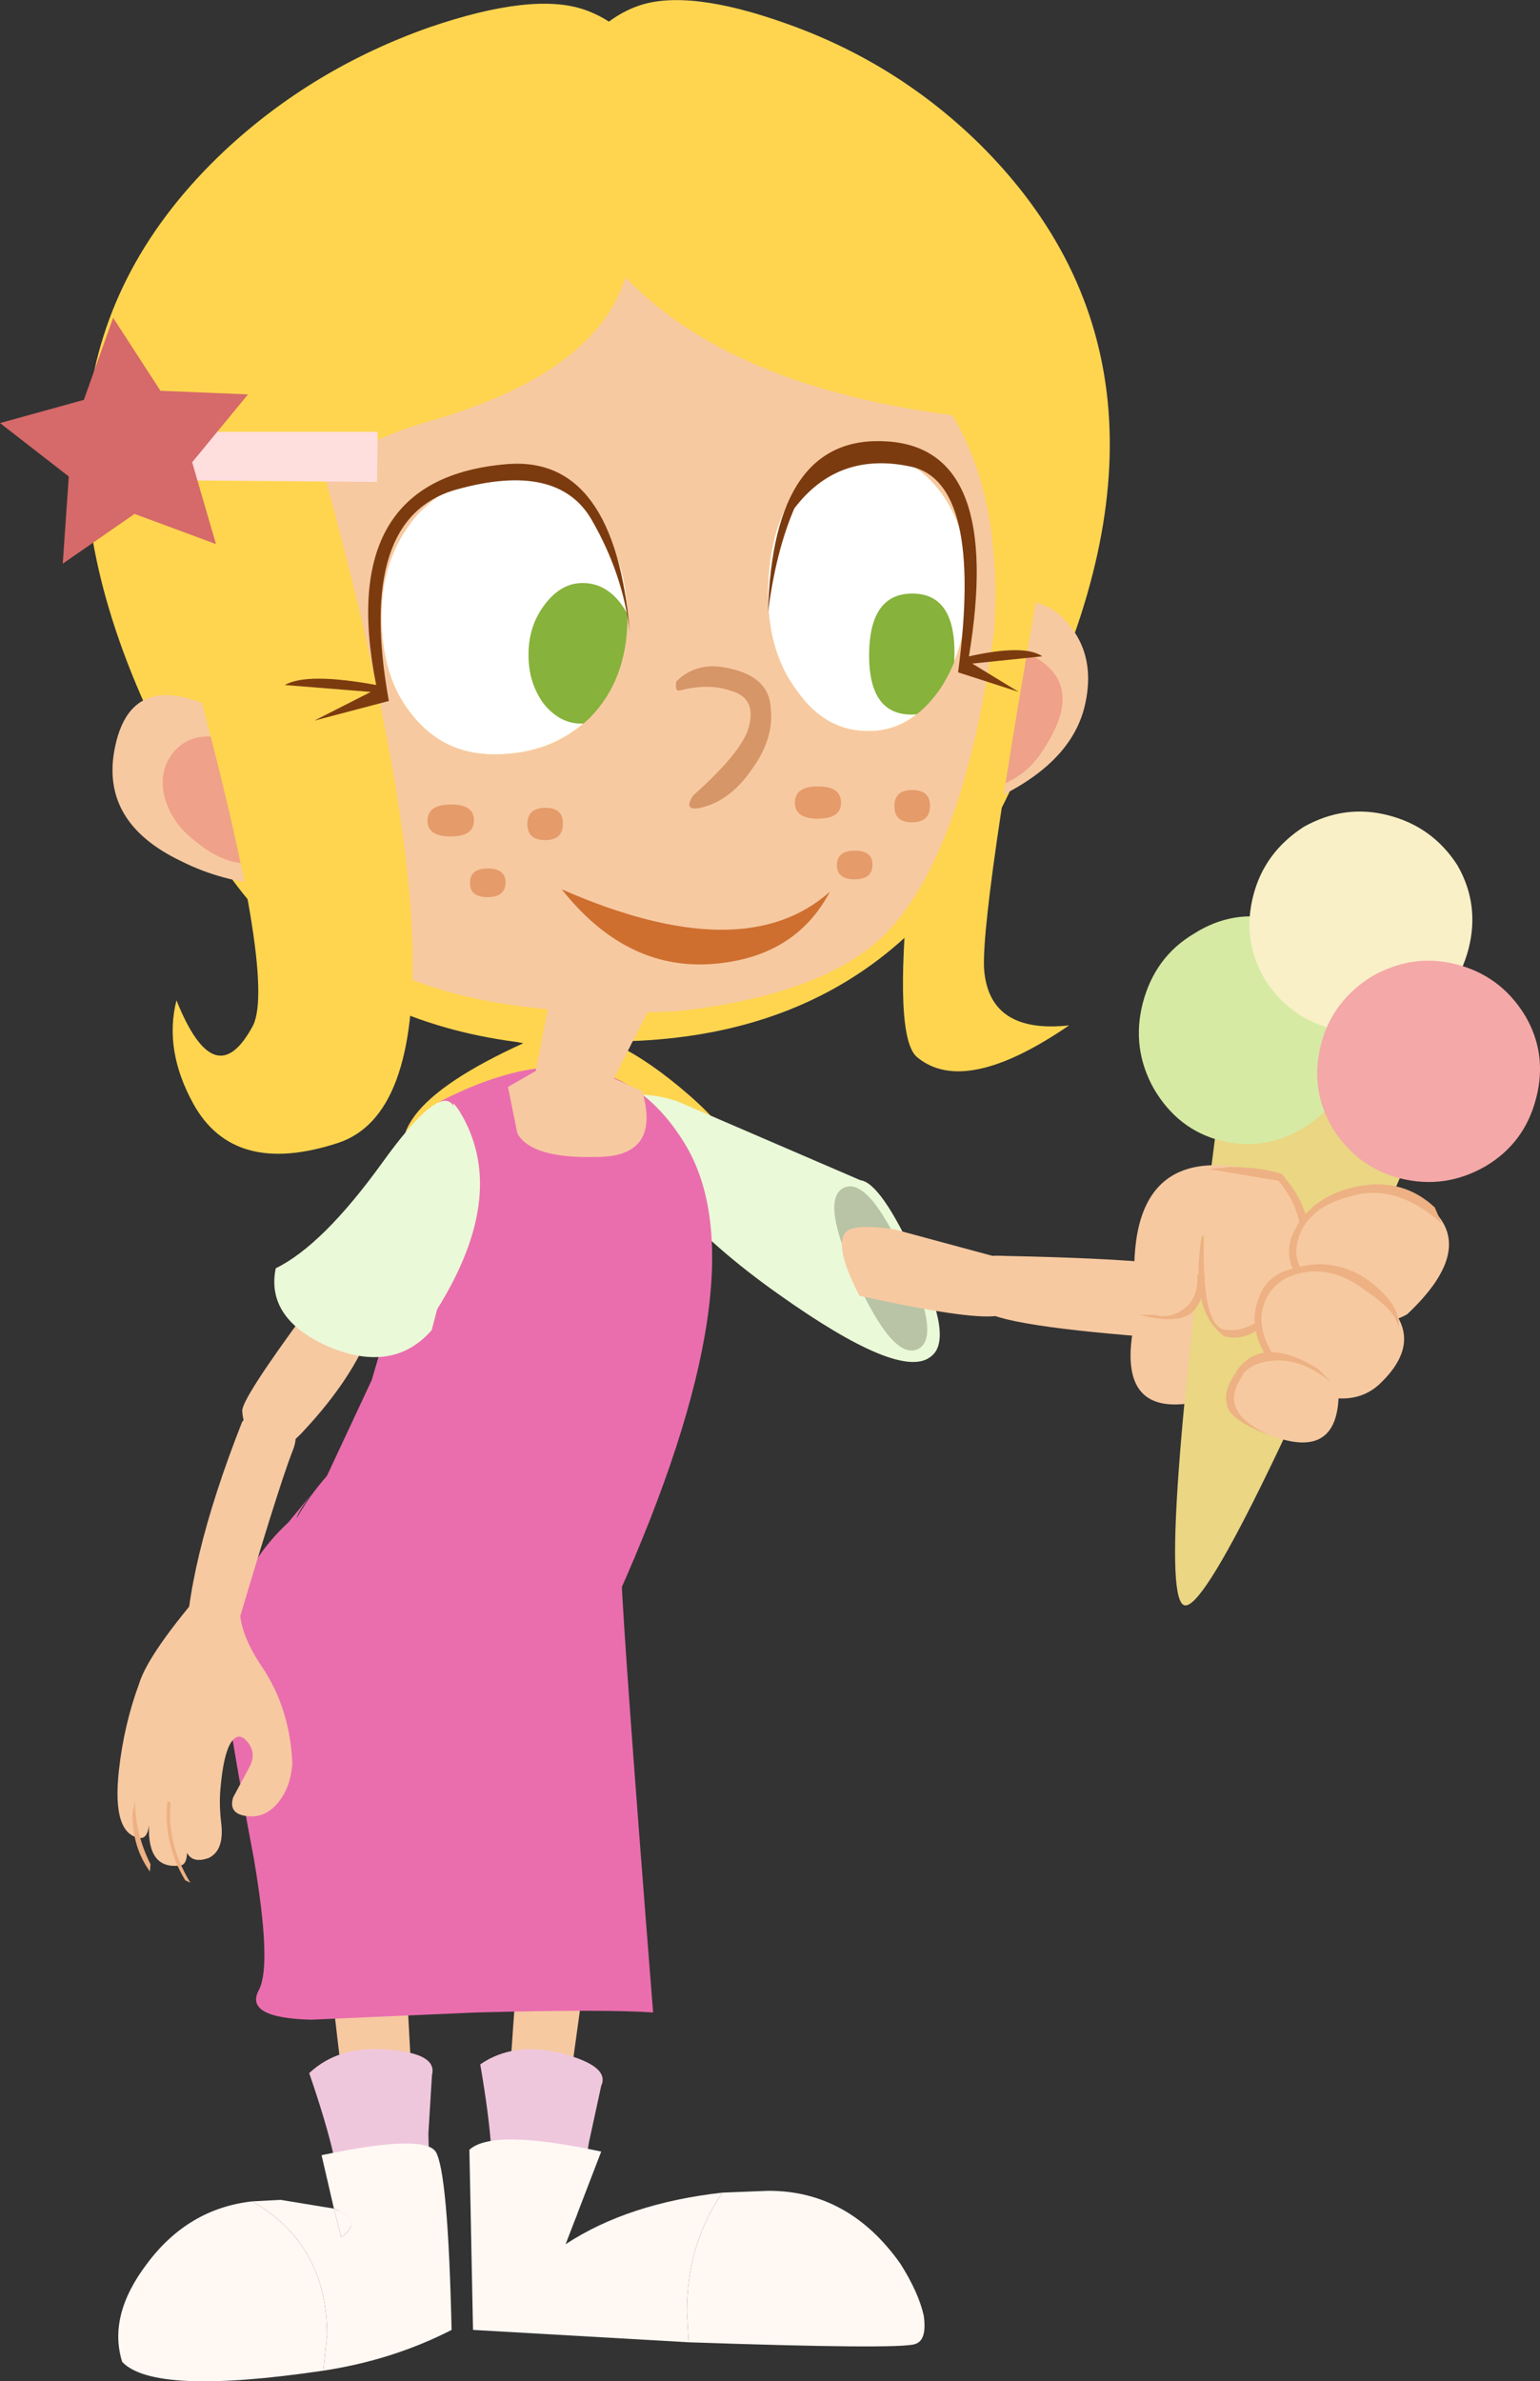 <?xml version="1.0" encoding="UTF-8" standalone="no"?>
<svg xmlns:xlink="http://www.w3.org/1999/xlink" height="394.55px" width="255.25px" xmlns="http://www.w3.org/2000/svg">
  <rect width="100%" height="100%" fill="#333333" stroke="none"/>
  <g transform="matrix(1.0, 0.0, 0.0, 1.0, 212.15, 210.05)">
    <path d="M-125.4 -37.2 Q-129.55 -37.8 -119.5 -39.0 -110.9 -39.85 -98.0 -28.65 -84.8 -17.15 -91.35 -10.65 -98.55 -3.55 -116.85 -4.75 -135.1 -6.2 -142.75 -14.2 -152.65 -24.8 -125.4 -37.2" fill="#ffd550" fill-rule="evenodd" stroke="none"/>
    <path d="M-115.3 -208.45 Q-94.95 -201.4 -97.8 -152.35 -99.9 -41.35 -115.3 -36.6 -168.75 -37.5 -186.35 -89.45 -214.45 -147.95 -174.85 -185.15 -160.3 -198.7 -141.05 -205.5 -123.85 -211.4 -115.3 -208.45" fill="#ffd550" fill-rule="evenodd" stroke="none"/>
    <path d="M-40.15 -90.35 Q-58.05 -38.4 -109.4 -37.5 -123.85 -41.95 -124.35 -153.25 -126.0 -201.95 -106.45 -209.05 -98.15 -212.0 -81.7 -206.1 -63.4 -199.6 -49.65 -186.05 -12.2 -148.8 -40.15 -90.35" fill="#ffd550" fill-rule="evenodd" stroke="none"/>
    <path d="M-128.1 -131.4 Q-119.25 -131.4 -113.7 -124.3 -108.1 -117.5 -108.2 -107.5 -108.25 -97.45 -114.3 -91.25 -120.55 -85.05 -130.25 -85.05 -138.85 -85.05 -144.05 -91.85 -149.0 -98.05 -148.95 -108.35 -148.85 -118.1 -142.9 -124.9 -136.65 -131.4 -128.1 -131.4" fill="#ffffff" fill-rule="evenodd" stroke="none"/>
    <path d="M-109.15 -109.9 Q-106.55 -106.35 -106.55 -101.65 -106.6 -96.9 -109.3 -93.4 -111.95 -90.15 -115.8 -90.15 -119.35 -90.15 -122.0 -93.4 -124.6 -96.9 -124.55 -101.65 -124.55 -106.35 -121.85 -109.9 -119.15 -113.45 -115.6 -113.45 -111.75 -113.45 -109.15 -109.9" fill="#87b23b" fill-rule="evenodd" stroke="none"/>
    <path d="M-168.3 -87.7 L-151.1 -65.25 Q-168.55 -60.55 -182.1 -67.35 -195.65 -73.8 -193.1 -86.2 -189.75 -102.75 -168.3 -87.7" fill="#f7c9a1" fill-rule="evenodd" stroke="none"/>
    <path d="M-32.45 -92.7 Q-35.85 -79.75 -58.9 -73.55 L-50.95 -107.5 Q-42.3 -112.8 -36.75 -108.35 -30.0 -102.45 -32.45 -92.7" fill="#f7c9a1" fill-rule="evenodd" stroke="none"/>
    <path d="M-45.5 -80.3 Q-49.7 -78.55 -52.6 -80.6 -55.85 -82.7 -56.1 -86.8 -56.7 -91.25 -54.0 -95.4 -51.6 -99.5 -47.45 -101.3 -43.6 -102.75 -40.35 -101.0 -32.45 -96.25 -39.0 -86.2 -41.4 -82.1 -45.5 -80.3" fill="#efa189" fill-rule="evenodd" stroke="none"/>
    <path d="M-49.75 -140.25 Q-34.0 -153.55 -36.5 -132.3 -49.55 -60.85 -49.05 -49.6 -48.3 -38.7 -34.95 -40.15 -52.2 -28.35 -60.1 -34.85 -68.0 -41.05 -49.75 -140.25" fill="#ffd550" fill-rule="evenodd" stroke="none"/>
    <path d="M-51.75 -112.8 Q-51.85 -102.75 -56.35 -95.95 -61.15 -88.9 -68.2 -88.9 -75.3 -88.9 -79.95 -95.4 -84.95 -101.85 -84.85 -111.9 -84.75 -121.95 -80.55 -128.45 -76.4 -135.25 -69.6 -135.25 -61.6 -135.25 -56.65 -129.05 -51.65 -122.85 -51.75 -112.8" fill="#ffffff" fill-rule="evenodd" stroke="none"/>
    <path d="M-53.95 -101.65 Q-54.0 -91.65 -61.1 -91.65 -68.15 -91.65 -68.1 -101.65 -68.0 -111.7 -60.95 -111.7 -53.85 -111.7 -53.95 -101.65" fill="#87b23b" fill-rule="evenodd" stroke="none"/>
    <path d="M-99.95 -27.6 L-69.55 -14.5 Q-66.15 -14.1 -60.3 -1.3 -53.95 11.95 -57.9 14.75 -62.9 18.75 -83.1 4.4 -104.7 -10.85 -111.3 -27.5 -106.5 -29.75 -99.95 -27.6" fill="#eaf9d7" fill-rule="evenodd" stroke="none"/>
    <path d="M-70.2 2.0 Q-76.3 -11.4 -72.25 -13.25 -68.25 -15.1 -62.15 -1.7 -56.05 11.65 -60.05 13.5 -64.1 15.35 -70.2 2.0" fill="#b8c4a5" fill-rule="evenodd" stroke="none"/>
    <path d="M-126.35 115.75 Q-123.4 105.1 -114.55 112.8 -120.15 150.9 -119.55 156.2 -119.0 160.9 -127.55 157.95 -129.6 157.4 -126.35 115.75" fill="#f7c9a1" fill-rule="evenodd" stroke="none"/>
    <path d="M-157.65 114.85 Q-154.4 104.25 -144.95 115.75 -142.9 151.45 -143.2 154.15 -143.5 156.2 -146.45 156.5 -149.4 157.1 -151.15 155.6 -153.55 153.85 -157.65 114.85" fill="#f7c9a1" fill-rule="evenodd" stroke="none"/>
    <path d="M-163.0 41.55 Q-160.3 36.8 -156.6 33.05 -148.5 24.85 -137.05 24.85 -125.6 24.85 -117.5 33.05 -110.25 40.4 -109.5 50.5 L-109.2 50.35 Q-108.75 62.1 -103.9 123.4 -111.9 122.85 -133.15 123.4 L-160.6 124.6 Q-171.85 124.3 -169.2 119.6 -167.1 115.45 -170.05 98.05 -174.5 74.4 -174.8 69.1 -175.15 62.35 -173.45 56.6 -171.0 48.3 -164.2 42.05 L-164.15 41.95 -160.4 37.4 Q-162.65 40.25 -163.0 41.55" fill="#ea6ead" fill-rule="evenodd" stroke="none"/>
    <path d="M-172.0 25.5 Q-169.45 23.0 -165.85 24.55 -161.95 26.15 -163.65 30.35 -166.0 36.25 -174.5 65.05 -181.25 79.7 -181.4 64.65 -181.5 49.6 -172.0 25.5" fill="#f7c9a1" fill-rule="evenodd" stroke="none"/>
    <path d="M-139.5 -27.4 Q-111.65 -41.9 -98.65 -20.55 -85.65 0.7 -109.9 54.75 L-110.45 56.65 -111.1 56.75 Q-128.9 58.9 -145.45 49.0 L-156.95 38.25 -159.65 38.1 -150.55 18.65 Q-141.4 -12.0 -139.5 -27.4" fill="#ea6ead" fill-rule="evenodd" stroke="none"/>
    <path d="M-126.4 -22.25 L-127.95 -29.95 -123.35 -32.6 -121.2 -43.6 Q-119.85 -52.65 -103.75 -44.5 L-110.4 -31.35 -105.7 -29.25 Q-102.55 -18.35 -113.25 -18.35 -124.05 -18.05 -126.4 -22.25" fill="#f7c9a1" fill-rule="evenodd" stroke="none"/>
    <path d="M-142.85 -124.9 Q-148.8 -118.1 -148.9 -108.35 -149.0 -98.05 -144.05 -91.85 -138.8 -85.05 -130.2 -85.05 -120.5 -85.05 -114.25 -91.25 -108.25 -97.45 -108.15 -107.5 -108.1 -117.5 -113.65 -124.3 -119.2 -131.4 -128.05 -131.4 -136.6 -131.4 -142.85 -124.9 M-157.45 -148.55 Q-140.2 -163.9 -108.3 -163.9 -43.65 -163.9 -47.4 -105.4 -52.4 -68.5 -65.5 -55.2 -75.65 -45.2 -99.9 -42.5 -136.55 -40.75 -154.15 -53.15 -174.65 -67.9 -174.35 -105.7 -174.1 -133.15 -157.45 -148.55 M-80.55 -128.45 Q-84.75 -121.95 -84.85 -111.9 -84.9 -101.85 -79.9 -95.4 -75.3 -88.9 -68.2 -88.9 -61.15 -88.9 -56.3 -95.95 -51.8 -102.75 -51.7 -112.8 -51.65 -122.85 -56.65 -129.05 -61.6 -135.25 -69.6 -135.25 -76.4 -135.25 -80.55 -128.45" fill="#f7c9a1" fill-rule="evenodd" stroke="none"/>
    <path d="M-165.2 -70.3 Q-171.15 -63.5 -180.0 -70.85 -183.8 -73.8 -184.95 -78.25 -185.8 -82.4 -183.45 -85.35 -181.0 -88.3 -176.9 -88.0 -172.45 -87.7 -168.65 -84.75 -164.8 -81.8 -164.0 -77.35 -162.85 -73.25 -165.2 -70.3" fill="#efa189" fill-rule="evenodd" stroke="none"/>
    <path d="M-90.85 -99.2 Q-84.65 -97.75 -84.4 -92.7 -83.85 -87.7 -87.45 -82.7 -91.05 -77.35 -96.05 -76.2 -99.0 -75.6 -97.25 -78.25 -88.95 -85.65 -88.0 -89.75 -86.75 -94.5 -91.2 -95.65 -94.75 -96.85 -99.45 -95.65 -100.35 -95.4 -100.05 -97.15 -96.45 -100.7 -90.85 -99.2" fill="#d69667" fill-rule="evenodd" stroke="none"/>
    <path d="M-47.1 8.0 Q-51.75 8.6 -69.7 4.65 -74.1 -3.85 -71.85 -6.0 -70.4 -7.3 -63.9 -6.35 L-46.5 -1.65 Q-39.7 7.25 -47.1 8.0" fill="#f7c9a1" fill-rule="evenodd" stroke="none"/>
    <path d="M-45.45 -1.95 Q-13.5 -1.3 -11.95 1.25 -7.45 12.4 -14.35 12.0 -44.95 10.0 -48.95 7.2 L-52.65 1.15 Q-52.25 -2.35 -45.45 -1.95" fill="#f7c9a1" fill-rule="evenodd" stroke="none"/>
    <path d="M-177.4 52.15 Q-171.65 51.7 -172.25 54.9 -173.15 59.55 -168.75 66.1 -164.1 73.0 -163.7 82.05 -163.95 86.2 -166.2 88.8 -168.45 91.4 -171.65 90.8 -174.3 90.3 -173.5 87.75 L-170.7 82.55 Q-169.65 80.35 -171.15 78.55 -172.6 76.8 -173.85 78.65 -175.1 80.55 -175.6 86.2 -175.85 88.85 -175.5 91.9 -174.9 96.5 -177.55 97.8 -180.2 98.75 -181.15 96.95 -181.2 98.95 -182.3 99.05 -187.75 99.75 -187.45 92.35 -187.7 94.55 -188.9 94.5 -193.6 93.95 -192.45 83.35 -191.6 75.7 -189.1 68.95 -187.55 63.8 -177.4 52.15" fill="#f7c9a1" fill-rule="evenodd" stroke="none"/>
    <path d="M-190.2 90.35 L-189.75 88.3 Q-189.8 93.65 -187.2 98.85 L-187.3 100.05 Q-190.25 96.0 -190.2 90.35" fill="#edb183" fill-rule="evenodd" stroke="none"/>
    <path d="M-181.45 101.5 Q-185.15 95.4 -184.4 88.35 L-183.85 88.65 Q-184.55 95.4 -180.6 101.9 L-181.45 101.5" fill="#edb183" fill-rule="evenodd" stroke="none"/>
    <path d="M-160.9 133.45 Q-155.9 128.75 -147.65 129.6 -139.65 130.2 -140.55 133.75 L-141.15 143.5 -140.85 154.7 Q-141.15 159.45 -148.8 159.45 -156.5 159.75 -155.9 155.3 -155.3 149.7 -160.9 133.45" fill="#efc7dd" fill-rule="evenodd" stroke="none"/>
    <path d="M-119.0 130.2 Q-111.0 132.3 -112.5 135.55 L-114.55 145.0 -116.35 156.2 Q-117.2 160.9 -124.6 159.75 -132.25 158.85 -131.1 154.45 -129.6 149.1 -132.55 132.0 -126.95 128.15 -119.0 130.2" fill="#efc7dd" fill-rule="evenodd" stroke="none"/>
    <path d="M-133.75 176.0 L-134.35 146.15 Q-130.5 142.6 -112.5 146.45 L-118.4 161.8 Q-108.05 155.0 -92.4 153.25 -98.3 161.8 -98.3 173.05 L-98.0 178.05 -133.75 176.0" fill="#fff8f3" fill-rule="evenodd" stroke="none"/>
    <path d="M-98.0 178.05 L-98.3 173.05 Q-98.3 161.8 -92.4 153.25 L-84.75 152.95 Q-71.45 152.95 -62.9 165.05 -59.9 169.8 -59.05 173.6 -58.45 177.75 -60.5 178.35 -63.15 179.25 -98.0 178.05" fill="#fff8f3" fill-rule="evenodd" stroke="none"/>
    <path d="M-170.35 154.7 L-165.65 154.45 -156.8 155.9 -155.6 160.65 Q-151.75 157.95 -156.8 155.9 L-158.85 147.05 Q-142.0 143.5 -139.95 146.45 -137.9 149.7 -137.3 176.0 -147.05 181.0 -158.55 182.75 L-157.95 176.85 Q-157.95 161.8 -170.35 154.7" fill="#fff8f3" fill-rule="evenodd" stroke="none"/>
    <path d="M-156.8 155.9 Q-151.75 157.95 -155.6 160.65 L-156.8 155.9" fill="#fff8f3" fill-rule="evenodd" stroke="none"/>
    <path d="M-191.9 181.3 Q-194.3 173.6 -187.8 165.05 -181.0 155.9 -170.35 154.7 -157.95 161.8 -157.95 176.85 L-158.55 182.75 Q-186.6 186.9 -191.9 181.3" fill="#fff8f3" fill-rule="evenodd" stroke="none"/>
    <path d="M-184.75 -100.1 Q-176.85 -195.5 -107.6 -174.8 -104.85 -150.6 -141.0 -140.25 -177.4 -129.9 -172.15 -89.75 L-184.75 -100.1" fill="#ffd550" fill-rule="evenodd" stroke="none"/>
    <path d="M-35.15 -135.0 Q-40.05 -139.4 -53.6 -141.15 -90.75 -145.85 -108.3 -163.9 -78.7 -174.8 -31.7 -144.1 L-35.15 -135.0 Q-26.65 -127.4 -43.8 -111.9 L-35.15 -135.0" fill="#ffd550" fill-rule="evenodd" stroke="none"/>
    <path d="M-182.9 -44.3 Q-176.5 -28.35 -170.2 -40.15 -166.3 -48.15 -180.05 -98.65 -178.15 -145.0 -159.95 -137.0 -129.55 -29.25 -156.2 -20.65 -173.4 -15.05 -180.1 -27.15 -185.0 -36.05 -182.9 -44.3" fill="#ffd550" fill-rule="evenodd" stroke="none"/>
    <path d="M-107.75 -105.25 Q-108.9 -114.95 -114.1 -123.95 -119.7 -133.6 -136.45 -128.95 -153.2 -124.3 -147.7 -93.9 L-160.05 -90.65 -150.7 -95.4 -164.95 -96.55 Q-161.25 -98.65 -149.8 -96.55 -156.65 -130.8 -128.1 -133.15 -110.25 -134.6 -107.75 -105.25" fill="#7c3b0f" fill-rule="evenodd" stroke="none"/>
    <path d="M-58.0 -76.5 Q-58.05 -73.8 -61.0 -73.8 -63.95 -73.8 -63.9 -76.5 -63.9 -79.15 -60.95 -79.15 -58.0 -79.15 -58.0 -76.5" fill="#e59b6a" fill-rule="evenodd" stroke="none"/>
    <path d="M-80.5 -125.8 Q-83.55 -118.7 -84.85 -108.65 -84.05 -138.3 -64.95 -136.9 -45.9 -135.55 -51.55 -101.3 -42.35 -103.35 -39.4 -101.3 L-51.0 -100.1 -43.3 -95.4 -53.35 -98.65 Q-49.15 -130.2 -61.25 -132.75 -73.3 -135.3 -80.5 -125.8" fill="#7c3b0f" fill-rule="evenodd" stroke="none"/>
    <path d="M-186.75 -138.5 L-149.55 -138.5 -149.65 -130.2 -186.85 -130.5 -186.75 -138.5" fill="#ffdede" fill-rule="evenodd" stroke="none"/>
    <path d="M-176.35 -119.9 L-189.85 -124.9 -201.75 -116.65 -200.75 -131.1 -212.15 -139.95 -198.25 -143.8 -193.4 -157.4 -185.55 -145.3 -171.05 -144.7 -180.3 -133.45 -176.35 -119.9" fill="#d66969" fill-rule="evenodd" stroke="none"/>
    <path d="M-133.6 -74.1 Q-133.6 -71.45 -137.45 -71.45 -141.3 -71.45 -141.3 -74.1 -141.25 -76.75 -137.4 -76.75 -133.55 -76.75 -133.6 -74.1" fill="#e59b6a" fill-rule="evenodd" stroke="none"/>
    <path d="M-118.85 -73.55 Q-118.85 -70.85 -121.8 -70.85 -124.75 -70.85 -124.75 -73.55 -124.7 -76.2 -121.75 -76.2 -118.8 -76.2 -118.85 -73.55" fill="#e59b6a" fill-rule="evenodd" stroke="none"/>
    <path d="M-128.35 -63.8 Q-128.4 -61.4 -131.35 -61.4 -134.3 -61.4 -134.25 -63.8 -134.25 -66.15 -131.3 -66.15 -128.35 -66.15 -128.35 -63.8" fill="#e59b6a" fill-rule="evenodd" stroke="none"/>
    <path d="M-72.75 -77.05 Q-72.75 -74.4 -76.6 -74.4 -80.4 -74.4 -80.4 -77.05 -80.4 -79.75 -76.6 -79.75 -72.75 -79.75 -72.75 -77.05" fill="#e59b6a" fill-rule="evenodd" stroke="none"/>
    <path d="M-67.55 -66.75 Q-67.55 -64.35 -70.5 -64.35 -73.45 -64.35 -73.45 -66.75 -73.4 -69.1 -70.45 -69.1 -67.5 -69.1 -67.55 -66.75" fill="#e59b6a" fill-rule="evenodd" stroke="none"/>
    <path d="M-24.5 11.2 L-17.6 -6.0 -3.0 -3.85 Q-1.6 20.25 -14.0 22.3 -26.45 24.7 -24.5 11.2" fill="#f7c9a1" fill-rule="evenodd" stroke="none"/>
    <path d="M-9.4 -31.9 Q0.4 -25.2 23.85 -24.2 -10.45 56.7 -15.75 55.95 -21.0 55.3 -9.4 -31.9" fill="#ead683" fill-rule="evenodd" stroke="none"/>
    <path d="M12.65 -34.95 Q10.75 -27.5 4.2 -23.35 -2.35 -19.2 -9.8 -21.05 -16.9 -22.85 -20.9 -29.65 -24.65 -36.35 -22.75 -43.8 -20.75 -51.5 -14.25 -55.35 -7.7 -59.5 -0.35 -57.65 7.1 -55.8 10.85 -49.05 14.65 -42.65 12.65 -34.95" fill="#d6eaa4" fill-rule="evenodd" stroke="none"/>
    <path d="M29.4 -66.7 Q33.15 -60.2 31.25 -52.8 29.3 -45.35 22.9 -41.5 16.1 -37.75 8.65 -39.6 1.5 -41.4 -2.55 -47.85 -6.35 -54.3 -4.4 -61.75 -2.55 -68.85 3.95 -73.05 10.65 -76.8 17.8 -75.0 25.25 -73.15 29.4 -66.7" fill="#f9f0c7" fill-rule="evenodd" stroke="none"/>
    <path d="M29.1 -50.3 Q36.5 -48.45 40.55 -41.9 44.4 -35.5 42.45 -28.05 40.55 -20.65 34.05 -16.8 27.35 -12.95 19.95 -14.8 12.8 -16.6 8.7 -23.15 4.9 -29.6 6.8 -37.0 8.65 -44.15 15.2 -48.25 21.95 -52.1 29.1 -50.3" fill="#f4a8a8" fill-rule="evenodd" stroke="none"/>
    <path d="M-24.1 2.75 Q-25.3 -23.4 0.2 -14.9 7.5 -5.75 1.75 3.7 -3.45 12.15 -8.9 10.8 -14.25 7.05 -12.35 -5.25 -13.3 -5.15 -13.8 -2.0 L-14.8 4.2 Q-16.95 11.55 -24.35 3.55 L-24.1 2.75" fill="#f7c9a1" fill-rule="evenodd" stroke="none"/>
    <path d="M1.25 -14.35 Q8.1 -5.6 1.95 4.1 -3.6 12.75 -9.05 11.4 L-9.3 11.3 Q-14.95 7.2 -13.0 -5.1 L-12.6 -5.35 Q-13.05 10.4 -8.75 10.3 -3.75 10.9 1.15 3.55 L3.0 -1.1 Q4.85 -8.3 -0.25 -14.4 L-11.85 -16.35 -8.1 -16.7 Q-2.7 -16.6 0.35 -15.5 L1.25 -14.35" fill="#edb183" fill-rule="evenodd" stroke="none"/>
    <path d="M25.3 -9.6 Q32.35 -2.9 21.1 7.7 15.7 10.85 8.45 6.0 0.55 1.3 2.4 -4.6 4.25 -10.85 12.05 -12.55 19.85 -14.55 25.3 -9.6" fill="#f7c9a1" fill-rule="evenodd" stroke="none"/>
    <path d="M5.5 20.8 Q1.3 19.5 -1.4 14.85 -5.0 9.7 -2.9 5.05 -0.7 0.35 4.75 0.25 10.0 0.0 14.6 3.35 25.2 10.55 17.0 18.8 12.8 23.25 5.5 20.8" fill="#f7c9a1" fill-rule="evenodd" stroke="none"/>
    <path d="M9.6 17.9 Q10.9 31.85 -0.35 28.2 -10.75 24.95 -6.7 17.5 -5.25 15.35 -0.85 15.0 4.15 14.35 9.6 17.9" fill="#f7c9a1" fill-rule="evenodd" stroke="none"/>
    <path d="M25.65 -10.0 L26.8 -7.35 Q19.1 -14.15 11.55 -11.8 4.35 -9.9 2.95 -4.45 2.25 -1.9 3.55 0.25 L2.5 0.85 Q0.95 -1.6 1.8 -4.75 4.0 -10.9 11.25 -13.1 19.8 -15.45 25.65 -10.0" fill="#edb183" fill-rule="evenodd" stroke="none"/>
    <path d="M19.65 9.75 L19.1 8.35 Q17.85 6.25 14.2 3.8 8.35 -0.7 2.45 1.15 -0.85 2.2 -2.3 5.2 -4.25 9.25 -1.25 14.25 L-2.1 15.0 Q-5.55 9.55 -3.35 4.6 -1.85 1.0 2.05 0.2 8.35 -1.9 14.1 1.7 20.0 5.9 19.65 9.75" fill="#edb183" fill-rule="evenodd" stroke="none"/>
    <path d="M6.3 16.75 L8.7 19.15 Q3.45 14.8 -1.55 15.45 -4.7 15.8 -6.15 17.65 L-6.2 17.85 Q-8.1 20.7 -7.45 22.75 -6.7 25.55 -1.55 27.8 -7.95 25.45 -8.7 23.05 -9.55 20.35 -7.25 17.35 L-7.15 17.05 Q-2.9 11.1 6.3 16.75" fill="#edb183" fill-rule="evenodd" stroke="none"/>
    <path d="M-13.7 1.1 L-12.5 1.1 Q-12.35 5.4 -14.7 7.5 -17.05 9.4 -23.35 7.8 L-20.6 7.85 Q-18.0 8.5 -15.7 6.65 -13.45 4.8 -13.7 1.1" fill="#edb183" fill-rule="evenodd" stroke="none"/>
    <path d="M-161.4 7.25 Q-156.4 0.0 -150.7 10.4 -153.85 18.45 -161.6 26.8 -166.45 32.25 -169.6 29.2 -171.75 27.15 -172.0 23.75 -172.15 21.85 -161.4 7.25" fill="#f7c9a1" fill-rule="evenodd" stroke="none"/>
    <path d="M-136.9 -26.65 Q-137.4 -27.95 -136.1 -26.1 -127.6 -12.5 -139.7 6.9 L-140.6 10.35 Q-146.9 17.55 -157.55 13.15 -168.15 8.5 -166.45 0.1 -158.7 -3.7 -148.9 -17.25 -139.1 -30.9 -136.9 -26.65" fill="#eaf9d7" fill-rule="evenodd" stroke="none"/>
    <path d="M-74.6 -62.3 Q-80.45 -51.2 -94.5 -50.3 -108.55 -49.45 -119.05 -62.7 -88.95 -49.5 -74.6 -62.3" fill="#ce6f30" fill-rule="evenodd" stroke="none"/>
  </g>
</svg>

